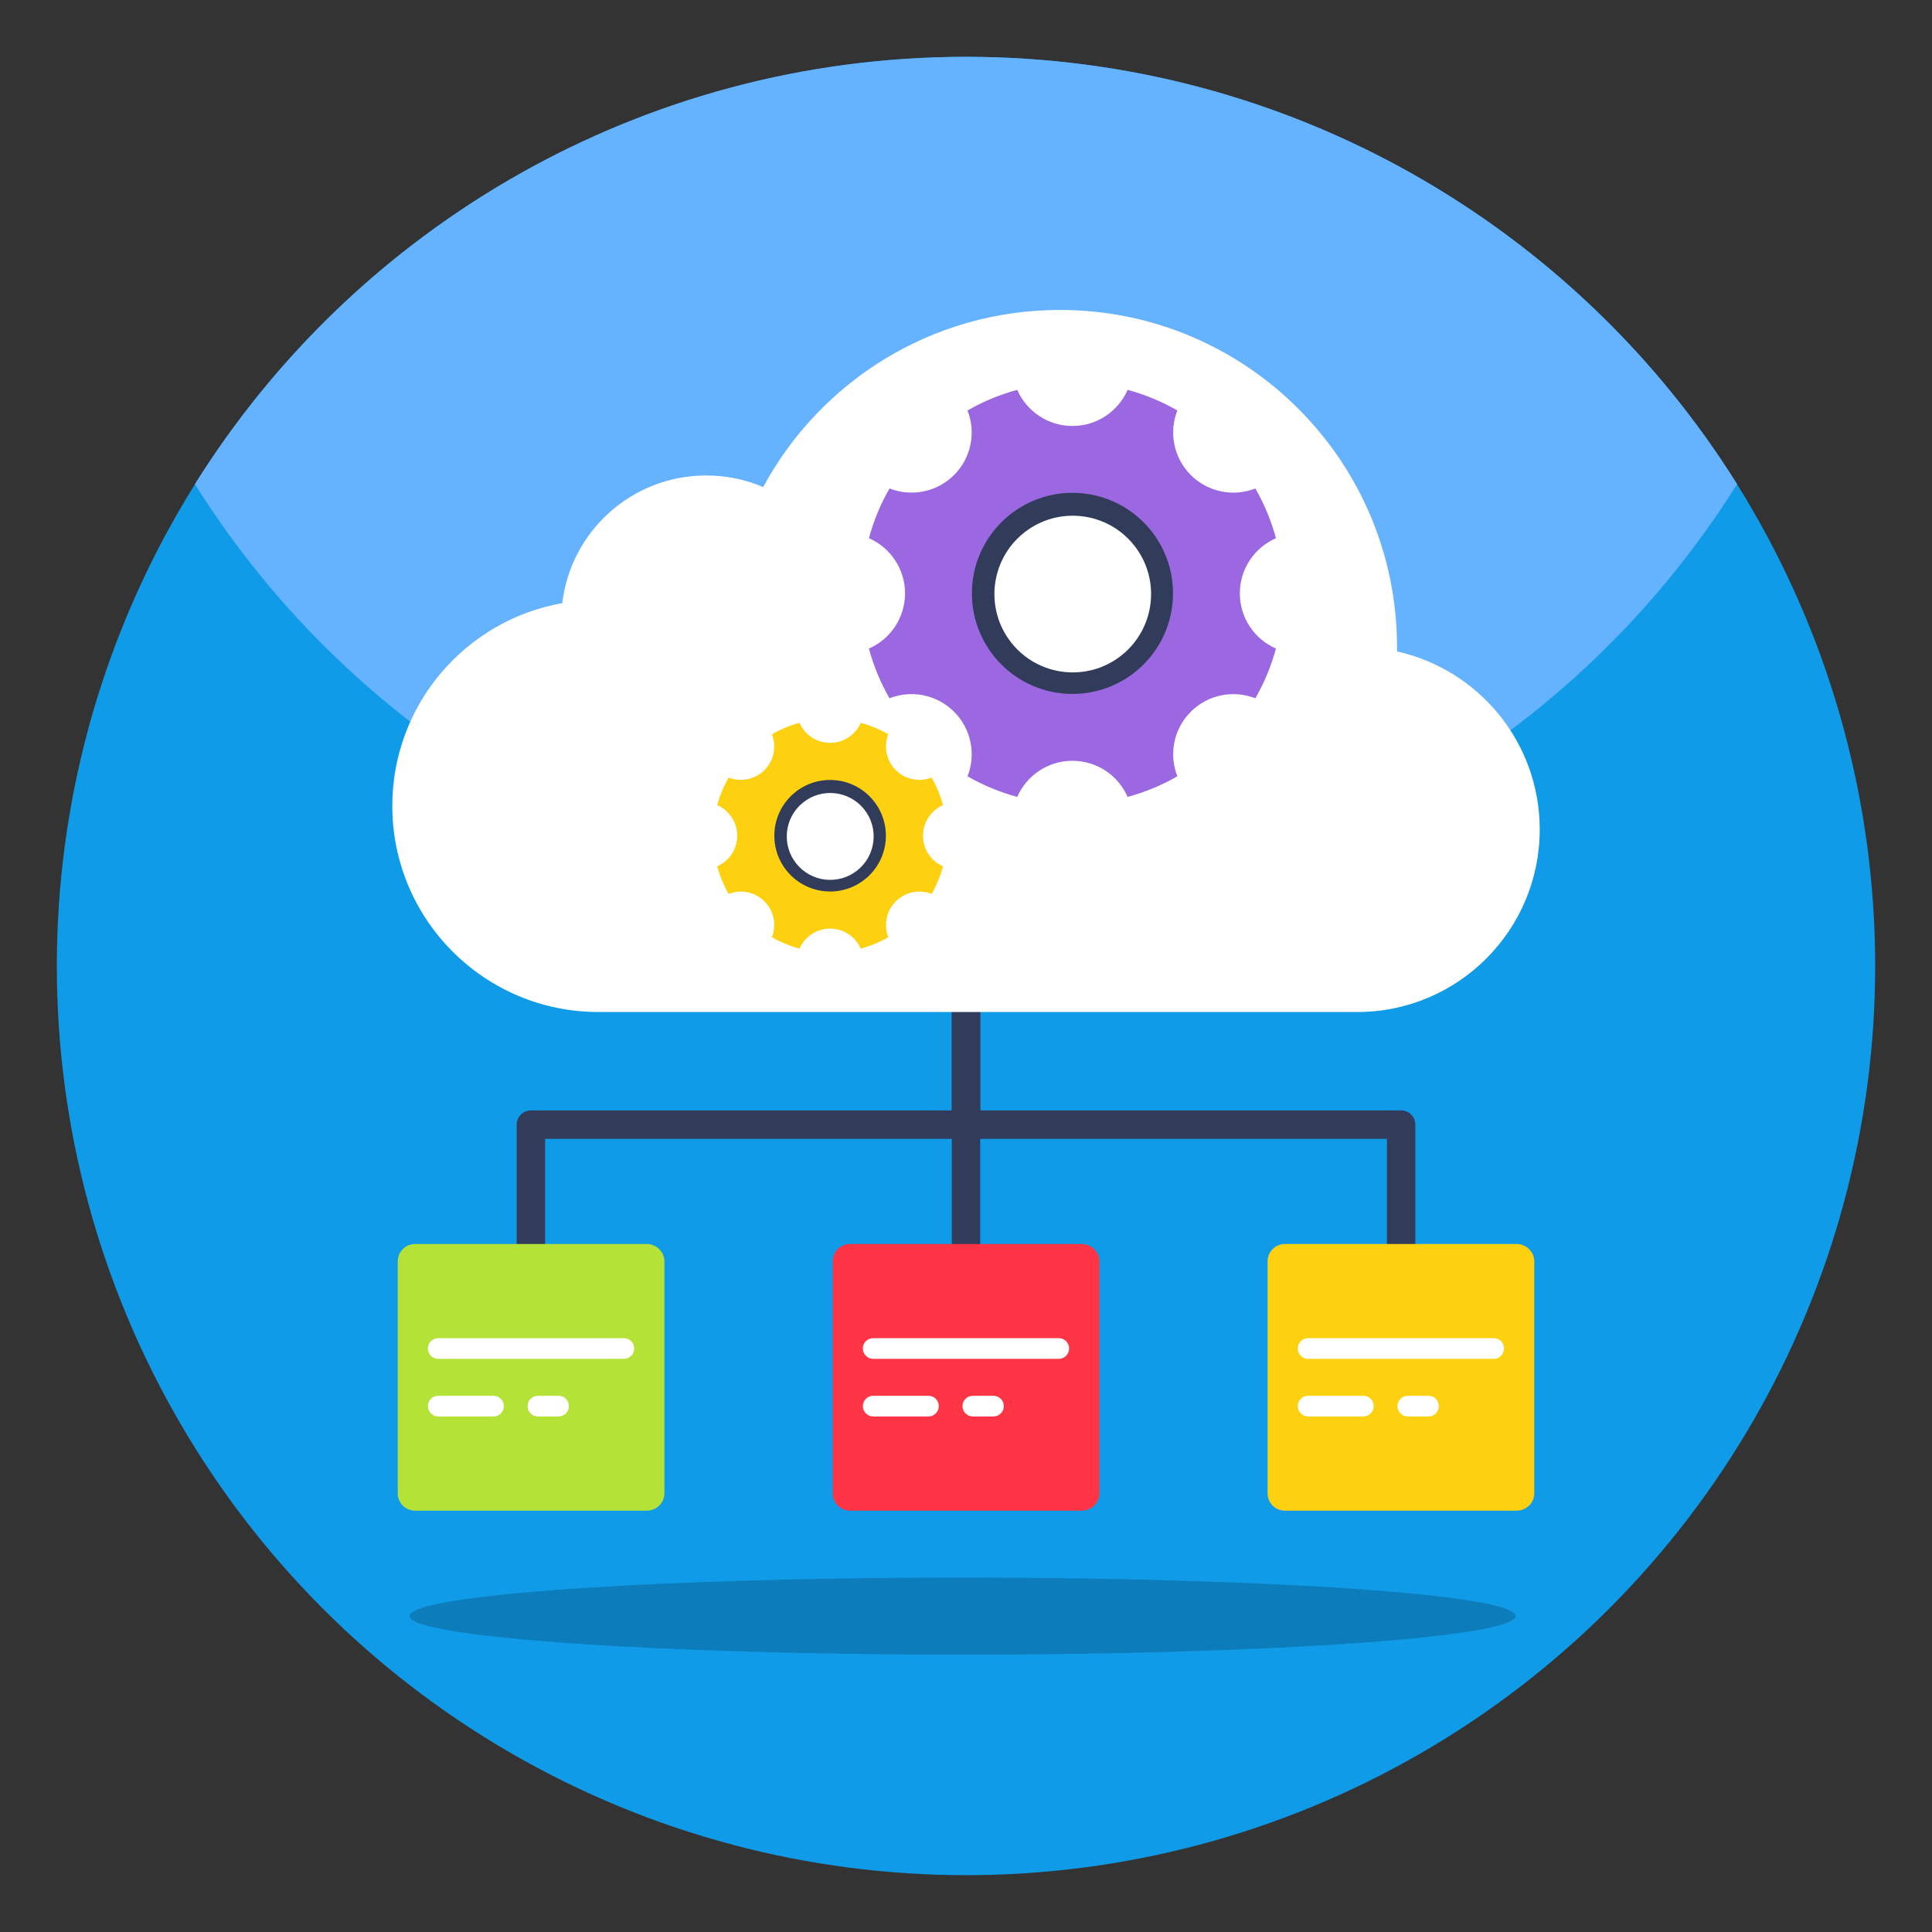 <svg id="Layer_1" enable-background="new 0 0 68 68" height="512" viewBox="0 0 68 68" width="512" xmlns="http://www.w3.org/2000/svg"><rect x="0" y="0" width="68" height="68" fill="#333333" stroke="none"/><g><g><g><g><circle cx="34" cy="34" fill="#0f9be8" r="32"/></g></g><g><g><path d="m61.14 17.04c-5.66 9.03-15.7 15.03-27.14 15.03s-21.48-6-27.14-15.03c5.65-9.03 15.7-15.04 27.14-15.04s21.49 6.01 27.14 15.04z" fill="#65b2ff"/></g></g><g><g><g><g><g><path d="m18.686 48.516c-.276 0-.5-.224-.5-.5v-8.433c0-.276.224-.5.5-.5h14.814v-8.52c0-.276.224-.5.5-.5s.5.224.5.5v9.02c0 .276-.224.5-.5.5h-14.814v7.933c0 .276-.224.5-.5.5z" fill="#313b5a"/></g></g></g><g><g><g><path d="m49.315 48.516c-.276 0-.5-.224-.5-.5v-7.933h-14.814c-.276 0-.5-.224-.5-.5v-9.02c0-.276.224-.5.5-.5s.5.224.5.5v8.52h14.814c.276 0 .5.224.5.5v8.433c0.0.276-.224.5-.5.5z" fill="#313b5a"/></g></g></g><g><g><path d="m23.385 44.394v8.166c0 .34-.282.61-.622.61h-8.154c-.34 0-.61-.27-.61-.61v-8.166c0-.328.27-.61.61-.61h8.154c.34 0 .622.282.622.61z" fill="#b5e237"/></g></g><g><g><path d="m54.001 44.394v8.166c0 .34-.282.61-.622.61h-8.154c-.34 0-.61-.27-.61-.61v-8.166c0-.328.27-.61.61-.61h8.154c.34 0 .622.282.622.61z" fill="#fed110"/></g></g><g><g><g><path d="m34 46.316c-.276 0-.5-.224-.5-.5v-6.232c0-.276.224-.5.5-.5s.5.224.5.5v6.232c0 .276-.224.5-.5.5z" fill="#313b5a"/></g></g></g><g><g><path d="m38.693 44.394v8.166c0 .34-.282.61-.622.61h-8.154c-.34 0-.61-.27-.61-.61v-8.166c0-.328.27-.61.61-.61h8.154c.34 0 .622.282.622.61z" fill="#ff3445"/></g></g><g><g><g><path d="m22.322 47.463c0 .198-.162.364-.364.364h-6.533c-.202 0-.364-.166-.364-.364 0-.202.162-.364.364-.364h6.533c.202 0 .364.162.364.364z" fill="#fff"/></g></g><g><g><path d="m17.733 49.491c0 .198-.162.364-.364.364h-1.944c-.202 0-.364-.166-.364-.364 0-.202.162-.364.364-.364h1.944c.202 0 .364.162.364.364z" fill="#fff"/></g></g><g><g><path d="m20.023 49.491c0 .198-.162.364-.364.364h-.726c-.202 0-.364-.166-.364-.364 0-.202.162-.364.364-.364h.726c.202 0 .364.162.364.364z" fill="#fff"/></g></g></g><g><g><g><path d="m37.63 47.463c0 .198-.162.364-.364.364h-6.533c-.202 0-.364-.166-.364-.364 0-.202.162-.364.364-.364h6.533c.202 0 .364.162.364.364z" fill="#fff"/></g></g><g><g><path d="m33.042 49.491c0 .198-.162.364-.364.364h-1.944c-.202 0-.364-.166-.364-.364 0-.202.162-.364.364-.364h1.944c.202 0 .364.162.364.364z" fill="#fff"/></g></g><g><g><path d="m35.331 49.491c0 .198-.162.364-.364.364h-.726c-.202 0-.364-.166-.364-.364 0-.202.162-.364.364-.364h.726c.202 0 .364.162.364.364z" fill="#fff"/></g></g></g><g><g><g><path d="m52.938 47.463c0 .198-.162.364-.364.364h-6.533c-.202 0-.364-.166-.364-.364 0-.202.162-.364.364-.364h6.533c.202 0 .364.162.364.364z" fill="#fff"/></g></g><g><g><path d="m48.35 49.491c0 .198-.162.364-.364.364h-1.944c-.202 0-.364-.166-.364-.364 0-.202.162-.364.364-.364h1.944c.202 0 .364.162.364.364z" fill="#fff"/></g></g><g><g><path d="m50.64 49.491c0 .198-.162.364-.364.364h-.726c-.202 0-.364-.166-.364-.364 0-.202.162-.364.364-.364h.726c.202 0 .364.162.364.364z" fill="#fff"/></g></g></g></g><g><g><g><path d="m21.06 35.619c-4.005 0-7.252-3.248-7.252-7.252 0-3.572 2.583-6.537 5.982-7.139.299-2.532 2.453-4.493 5.065-4.493.711 0 1.388.143 2.007.408 2.002-3.71 5.927-6.234 10.445-6.234 6.55 0 11.863 5.313 11.863 11.863v.156c2.873.639 5.023 3.201 5.023 6.268 0 3.551-2.877 6.424-6.424 6.424h-26.709z" fill="#fff"/></g></g></g></g><g opacity=".2"><g><path d="m53.338 56.878c0 .751-8.714 1.36-19.46 1.36s-19.46-.609-19.46-1.36c0-.751 8.714-1.352 19.46-1.352s19.46.601 19.46 1.352z"/></g></g></g><g><g><g><path d="m41.439 27.323c-.556.32-1.145.561-1.751.725-.327-.748-1.073-1.271-1.942-1.271s-1.615.523-1.942 1.271c-.605-.163-1.194-.405-1.75-.724.299-.76.141-1.658-.474-2.273s-1.513-.772-2.273-.474c-.319-.556-.561-1.145-.724-1.75.748-.327 1.271-1.073 1.271-1.942 0-.869-.523-1.615-1.271-1.942.164-.606.405-1.194.725-1.751.76.299 1.658.141 2.272-.473.615-.615.772-1.513.473-2.272.556-.32 1.145-.561 1.751-.725.327.748 1.073 1.271 1.942 1.271.869-0 1.615-.523 1.942-1.271.605.163 1.194.405 1.75.724-.299.76-.141 1.658.474 2.273s1.513.772 2.273.474c.319.556.561 1.145.724 1.75-.748.327-1.271 1.073-1.271 1.942-0.0.869.523 1.615 1.271 1.942-.164.606-.405 1.194-.725 1.751-.76-.299-1.658-.141-2.272.473-.615.615-.772 1.513-.473 2.272z" fill="#9c68e1"/></g></g><g><g><circle cx="37.747" cy="20.885" fill="#313b5a" r="3.539"/></g></g><g><g><ellipse cx="37.747" cy="20.885" fill="#fff" rx="2.757" ry="2.757" transform="matrix(.784 -.621 .621 .784 -4.806 27.976)"/></g></g></g><g><g><g><path d="m31.265 32.987c-.309.177-.635.311-.971.402-.181-.415-.595-.705-1.077-.705-.482 0-.896.29-1.077.705-.336-.091-.663-.225-.971-.402.166-.422.078-.92-.263-1.261-.341-.341-.839-.429-1.261-.263-.177-.308-.311-.635-.402-.971.415-.181.705-.595.705-1.077 0-.482-.29-.896-.705-1.077.091-.336.225-.663.402-.971.421.166.92.078 1.261-.263.341-.341.429-.839.263-1.261.309-.177.635-.311.971-.402.181.415.595.705 1.077.705.482-0.0.896-.29 1.077-.705.336.091.663.225.971.402-.166.422-.078.92.263 1.261.341.341.839.429 1.261.263.177.308.311.635.402.971-.415.181-.705.595-.705 1.077 0 .482.29.896.705 1.077-.091.336-.225.663-.402.971-.421-.166-.92-.078-1.261.263s-.429.839-.263 1.261z" fill="#fed110"/></g></g><g><g><circle cx="29.217" cy="29.415" fill="#313b5a" r="1.963"/></g></g><g><g><ellipse cx="29.217" cy="29.415" fill="#fff" rx="1.529" ry="1.529" transform="matrix(.784 -.621 .621 .784 -11.952 24.522)"/></g></g></g></g></svg>
